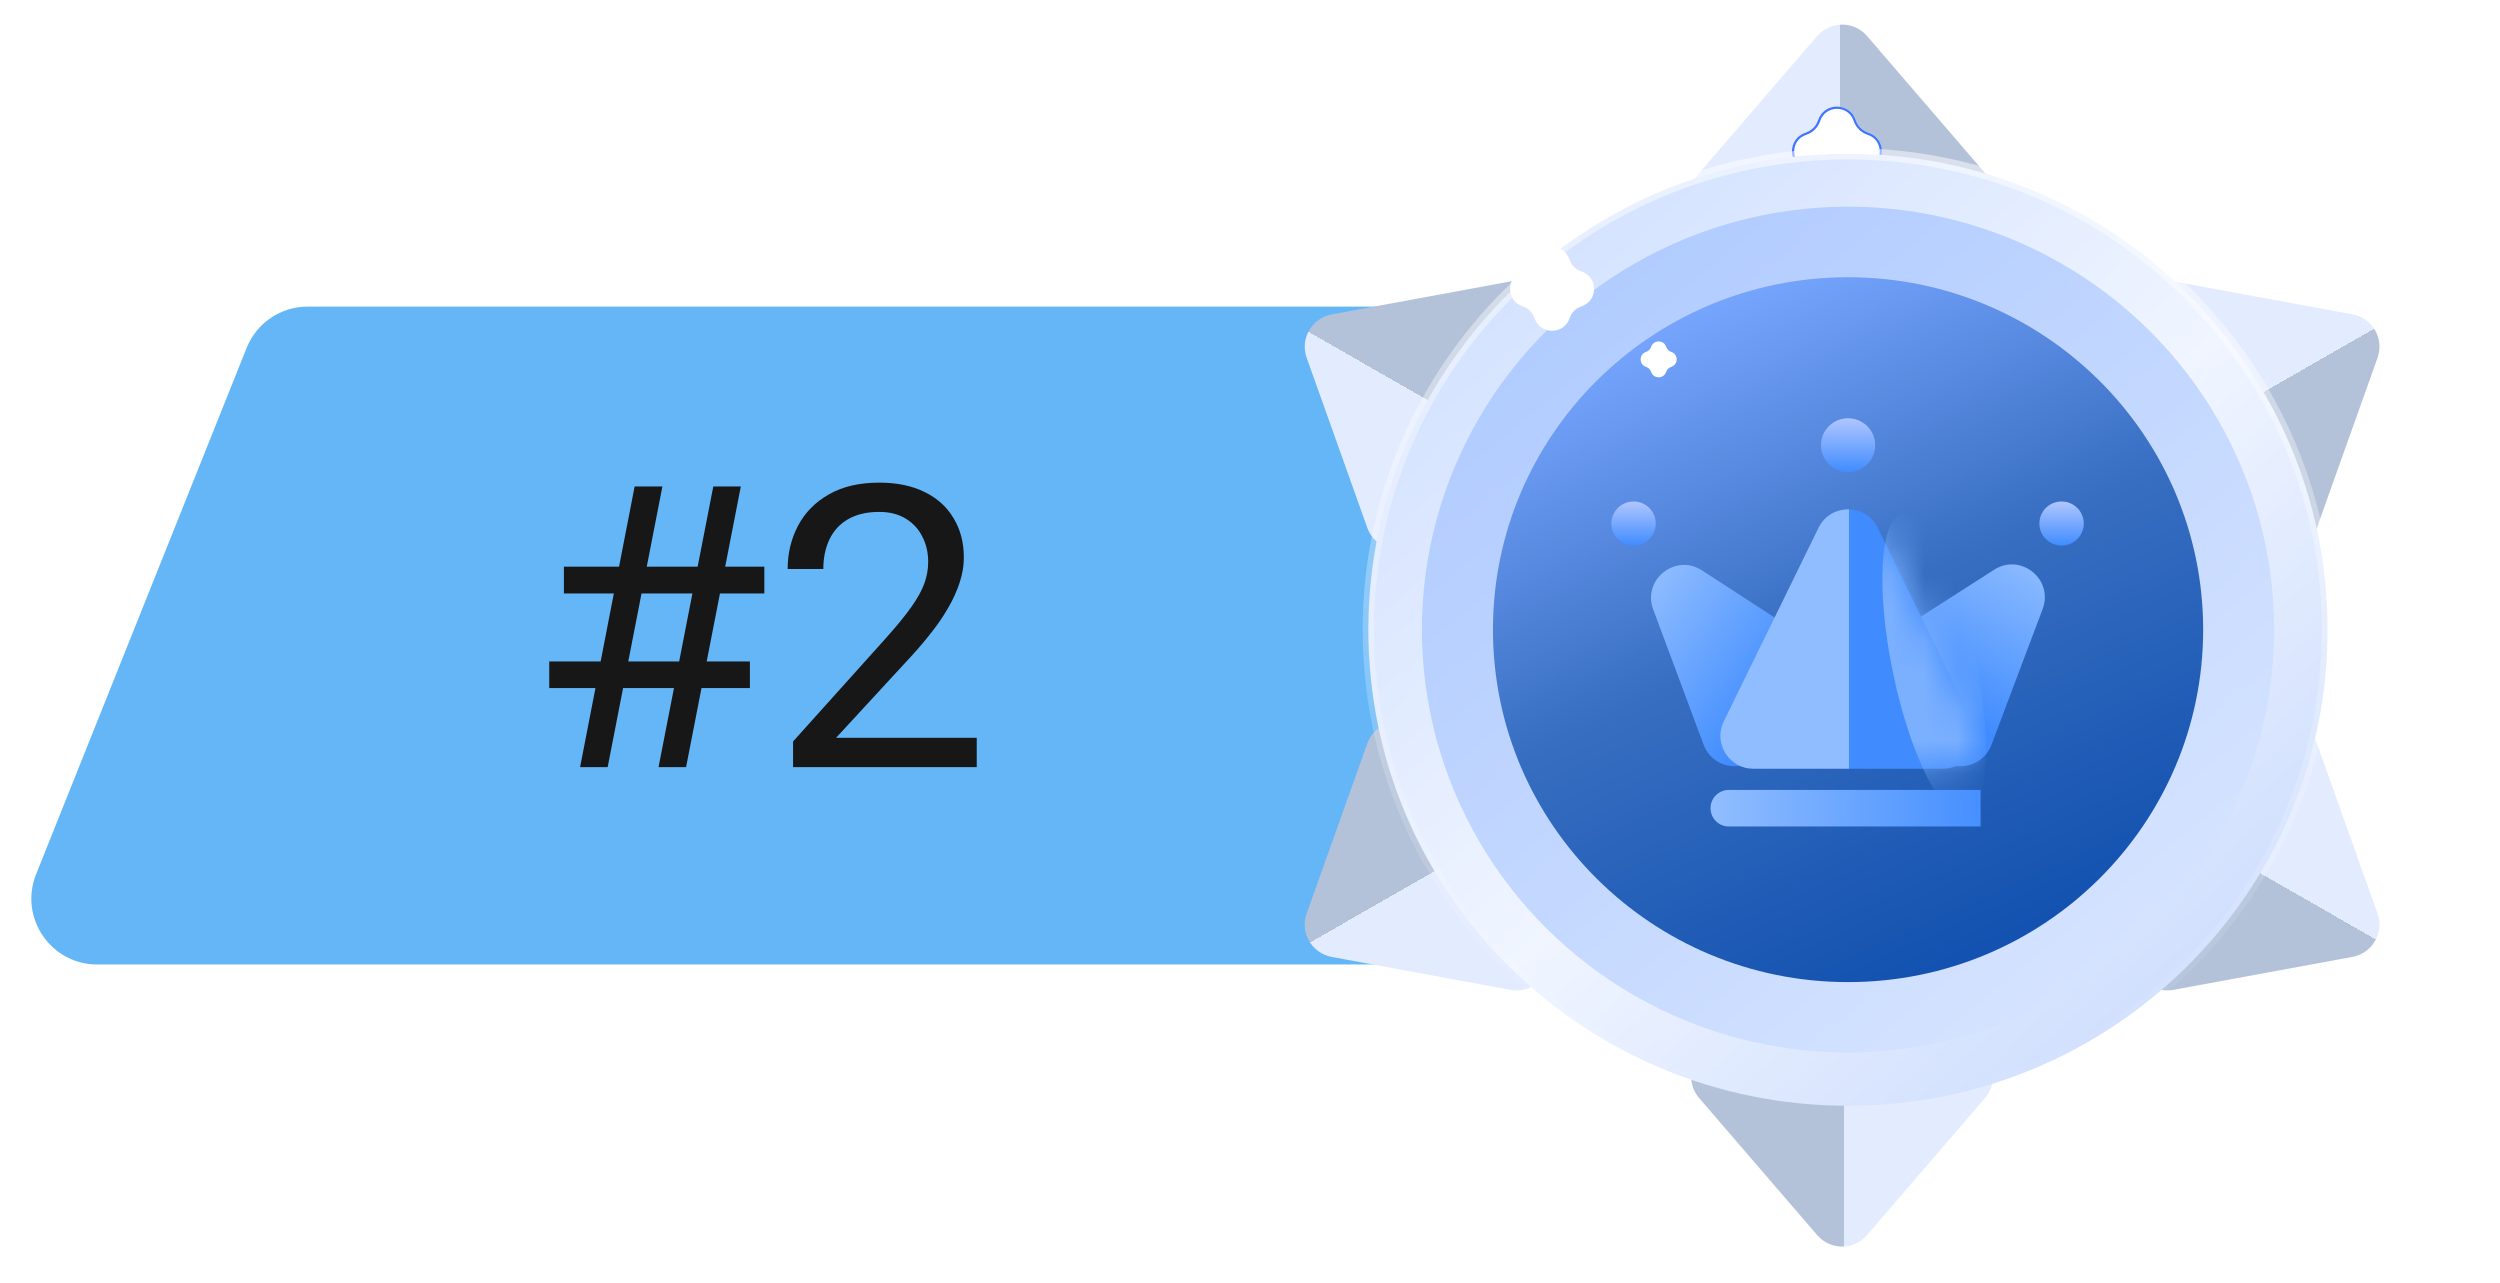 <svg xmlns="http://www.w3.org/2000/svg" width="76" height="39" viewBox="0 0 76 39" fill="none"><g filter="url(#filter0_ii_22894_73955)"><path d="M7.497 10.578C7.801 9.818 8.536 9.32 9.354 9.32H54C55.105 9.32 56 10.216 56 11.32V27.32C56 28.425 55.105 29.32 54 29.32H2.954C1.539 29.32 0.572 27.891 1.097 26.578L7.497 10.578Z" fill="#64B6F7"></path></g><path d="M17.635 23.32L19.293 14.789H20.137L18.473 23.32H17.635ZM20.02 23.32L21.684 14.789H22.521L20.857 23.32H20.02ZM23.236 18.041H17.143V17.227H23.236V18.041ZM22.797 20.918H16.697V20.109H22.797V20.918ZM29.693 22.43V23.32H24.109V22.541L26.904 19.43C27.248 19.047 27.514 18.723 27.701 18.457C27.893 18.188 28.025 17.947 28.1 17.736C28.178 17.521 28.217 17.303 28.217 17.08C28.217 16.799 28.158 16.545 28.041 16.318C27.928 16.088 27.76 15.904 27.537 15.768C27.314 15.631 27.045 15.562 26.729 15.562C26.35 15.562 26.033 15.637 25.779 15.785C25.529 15.93 25.342 16.133 25.217 16.395C25.092 16.656 25.029 16.957 25.029 17.297H23.945C23.945 16.816 24.051 16.377 24.262 15.979C24.473 15.58 24.785 15.264 25.199 15.029C25.613 14.791 26.123 14.672 26.729 14.672C27.268 14.672 27.729 14.768 28.111 14.959C28.494 15.146 28.787 15.412 28.99 15.756C29.197 16.096 29.301 16.494 29.301 16.951C29.301 17.201 29.258 17.455 29.172 17.713C29.09 17.967 28.975 18.221 28.826 18.475C28.682 18.729 28.512 18.979 28.316 19.225C28.125 19.471 27.92 19.713 27.701 19.951L25.416 22.43H29.693Z" fill="#171717"></path><path d="M55.243 1.095C55.642 0.632 56.359 0.632 56.758 1.095L60.343 5.259C60.901 5.907 60.44 6.911 59.585 6.911H52.416C51.561 6.911 51.1 5.907 51.658 5.259L55.243 1.095Z" fill="url(#paint0_linear_22894_73955)"></path><path d="M56.757 37.547C56.358 38.011 55.641 38.011 55.242 37.547L51.657 33.384C51.099 32.735 51.56 31.731 52.415 31.731L59.584 31.731C60.439 31.731 60.9 32.735 60.342 33.384L56.757 37.547Z" fill="url(#paint1_linear_22894_73955)"></path><g filter="url(#filter1_f_22894_73955)"><path d="M55.27 3.652C55.453 3.101 56.233 3.101 56.416 3.652C56.476 3.833 56.618 3.974 56.798 4.033C57.349 4.213 57.349 4.992 56.798 5.172C56.618 5.231 56.476 5.372 56.416 5.553C56.233 6.103 55.453 6.103 55.27 5.553C55.211 5.372 55.069 5.231 54.888 5.172C54.337 4.992 54.337 4.213 54.888 4.033C55.069 3.974 55.211 3.833 55.27 3.652Z" fill="white"></path><path d="M55.303 3.663C55.475 3.144 56.211 3.144 56.383 3.663C56.446 3.854 56.597 4.004 56.788 4.066C57.307 4.235 57.307 4.969 56.788 5.139C56.597 5.201 56.446 5.351 56.383 5.542C56.211 6.061 55.475 6.061 55.303 5.542C55.24 5.351 55.09 5.201 54.899 5.139C54.38 4.969 54.38 4.235 54.899 4.066C55.09 4.004 55.24 3.854 55.303 3.663Z" stroke="#3E74FF" stroke-width="0.069"></path></g><path d="M72.278 27.773C72.485 28.352 72.12 28.978 71.513 29.09L66.082 30.09C65.24 30.245 64.606 29.349 65.035 28.612L68.623 22.444C69.052 21.707 70.15 21.804 70.436 22.605L72.278 27.773Z" fill="url(#paint2_linear_22894_73955)"></path><path d="M39.722 10.873C39.515 10.295 39.88 9.669 40.487 9.557L45.918 8.556C46.76 8.401 47.394 9.297 46.965 10.034L43.377 16.203C42.948 16.94 41.85 16.842 41.564 16.041L39.722 10.873Z" fill="url(#paint3_linear_22894_73955)"></path><path d="M71.513 9.555C72.121 9.667 72.485 10.293 72.279 10.872L70.436 16.04C70.151 16.841 69.052 16.939 68.623 16.201L65.035 10.033C64.606 9.296 65.241 8.4 66.082 8.555L71.513 9.555Z" fill="url(#paint4_linear_22894_73955)"></path><path d="M40.487 29.091C39.879 28.979 39.515 28.353 39.721 27.775L41.564 22.606C41.849 21.806 42.948 21.708 43.377 22.445L46.965 28.614C47.394 29.351 46.759 30.246 45.918 30.091L40.487 29.091Z" fill="url(#paint5_linear_22894_73955)"></path><path d="M70.759 19.145C70.759 27.136 64.232 33.615 56.179 33.615C48.125 33.615 41.598 27.136 41.598 19.145C41.598 11.154 48.125 4.674 56.179 4.674C64.232 4.674 70.759 11.154 70.759 19.145Z" fill="url(#paint6_linear_22894_73955)" stroke="url(#paint7_linear_22894_73955)" stroke-width="0.345"></path><g filter="url(#filter2_i_22894_73955)"><ellipse cx="56.18" cy="19.14" rx="12.954" ry="12.857" fill="url(#paint8_linear_22894_73955)"></ellipse></g><g filter="url(#filter3_ii_22894_73955)"><ellipse cx="56.181" cy="19.142" rx="10.795" ry="10.714" fill="url(#paint9_linear_22894_73955)"></ellipse></g><g filter="url(#filter4_d_22894_73955)"><path d="M50.258 18.527C49.922 17.624 50.931 16.815 51.739 17.339L58.076 21.452C58.911 21.994 58.528 23.291 57.532 23.291H52.726C52.308 23.291 51.934 23.031 51.789 22.639L50.258 18.527Z" fill="url(#paint10_linear_22894_73955)"></path><path d="M62.096 18.515C62.436 17.614 61.432 16.801 60.621 17.32L54.178 21.449C53.337 21.987 53.719 23.291 54.718 23.291H59.604C60.02 23.291 60.393 23.033 60.54 22.643L62.096 18.515Z" fill="url(#paint11_linear_22894_73955)"></path><path d="M55.284 16.044C55.649 15.297 56.714 15.297 57.08 16.044L59.961 21.931C60.286 22.595 59.803 23.37 59.063 23.37H53.3C52.561 23.37 52.077 22.595 52.402 21.931L55.284 16.044Z" fill="url(#paint12_linear_22894_73955)"></path><mask id="mask0_22894_73955" style="mask-type:alpha" maskUnits="userSpaceOnUse" x="52" y="15" width="9" height="9"><path d="M55.284 16.034C55.649 15.287 56.714 15.287 57.08 16.034L59.961 21.921C60.286 22.585 59.803 23.36 59.063 23.36H53.3C52.561 23.36 52.077 22.585 52.402 21.921L55.284 16.034Z" fill="url(#paint13_linear_22894_73955)"></path></mask><g mask="url(#mask0_22894_73955)"><g filter="url(#filter5_f_22894_73955)"><ellipse cx="4.697" cy="1.275" rx="4.697" ry="1.275" transform="matrix(0.204 0.979 -0.98 0.201 59.09 15.352)" fill="#7BB0FF"></ellipse></g></g><ellipse cx="56.181" cy="13.534" rx="0.825" ry="0.819" fill="url(#paint14_linear_22894_73955)"></ellipse><ellipse cx="49.66" cy="15.915" rx="0.675" ry="0.67" fill="url(#paint15_linear_22894_73955)"></ellipse><ellipse cx="62.672" cy="15.915" rx="0.675" ry="0.67" fill="url(#paint16_linear_22894_73955)"></ellipse><path d="M52 24.569C52 24.262 52.249 24.014 52.556 24.014H60.21V25.125H52.556C52.249 25.125 52 24.876 52 24.569Z" fill="url(#paint17_linear_22894_73955)"></path></g><path d="M50.194 10.545C50.267 10.325 50.579 10.325 50.652 10.545C50.676 10.617 50.733 10.674 50.805 10.697C51.026 10.769 51.026 11.081 50.805 11.153C50.733 11.176 50.676 11.233 50.652 11.305C50.579 11.525 50.267 11.525 50.194 11.305C50.17 11.233 50.113 11.176 50.041 11.153C49.821 11.081 49.821 10.769 50.041 10.697C50.113 10.674 50.17 10.617 50.194 10.545Z" fill="white"></path><path d="M46.648 7.896C46.819 7.382 47.547 7.382 47.717 7.896C47.773 8.065 47.906 8.197 48.074 8.252C48.588 8.42 48.588 9.147 48.074 9.314C47.906 9.369 47.773 9.502 47.717 9.67C47.547 10.184 46.819 10.184 46.648 9.67C46.593 9.502 46.46 9.369 46.291 9.314C45.777 9.147 45.777 8.42 46.291 8.252C46.46 8.197 46.593 8.065 46.648 7.896Z" fill="white"></path><defs><filter id="filter0_ii_22894_73955" x="-3.047" y="8.32" width="60.047" height="22" filterUnits="userSpaceOnUse" color-interpolation-filters="sRGB"><feGaussianBlur stdDeviation="2"></feGaussianBlur><feGaussianBlur stdDeviation="1"></feGaussianBlur></filter><filter id="filter1_f_22894_73955" x="52.751" y="1.513" width="6.185" height="6.177" filterUnits="userSpaceOnUse" color-interpolation-filters="sRGB"><feGaussianBlur stdDeviation="0.863"></feGaussianBlur></filter><filter id="filter2_i_22894_73955" x="43.227" y="5.593" width="25.906" height="26.405" filterUnits="userSpaceOnUse" color-interpolation-filters="sRGB"><feGaussianBlur stdDeviation="0.69"></feGaussianBlur></filter><filter id="filter3_ii_22894_73955" x="45.387" y="7.738" width="21.59" height="22.808" filterUnits="userSpaceOnUse" color-interpolation-filters="sRGB"><feGaussianBlur stdDeviation="1.725"></feGaussianBlur><feGaussianBlur stdDeviation="1.725"></feGaussianBlur></filter><filter id="filter4_d_22894_73955" x="47.604" y="12.025" width="17.124" height="15.171" filterUnits="userSpaceOnUse" color-interpolation-filters="sRGB"><feGaussianBlur stdDeviation="0.69"></feGaussianBlur></filter><filter id="filter5_f_22894_73955" x="55.156" y="13.531" width="7.289" height="13.35" filterUnits="userSpaceOnUse" color-interpolation-filters="sRGB"><feGaussianBlur stdDeviation="1.035"></feGaussianBlur></filter><linearGradient id="paint0_linear_22894_73955" x1="53.604" y1="2.893" x2="58.397" y2="2.893" gradientUnits="userSpaceOnUse"><stop offset="0.489" stop-color="#E3EBFF"></stop><stop offset="0.489" stop-color="#D1E5EE"></stop><stop offset="0.489" stop-color="#B3C2D9"></stop></linearGradient><linearGradient id="paint1_linear_22894_73955" x1="58.396" y1="35.749" x2="53.603" y2="35.749" gradientUnits="userSpaceOnUse"><stop offset="0.489" stop-color="#E3EBFF"></stop><stop offset="0.489" stop-color="#D1E5EE"></stop><stop offset="0.489" stop-color="#B3C2D9"></stop></linearGradient><linearGradient id="paint2_linear_22894_73955" x1="71.533" y1="25.477" x2="69.163" y2="29.612" gradientUnits="userSpaceOnUse"><stop offset="0.489" stop-color="#E3EBFF"></stop><stop offset="0.489" stop-color="#D1E5EE"></stop><stop offset="0.489" stop-color="#B3C2D9"></stop></linearGradient><linearGradient id="paint3_linear_22894_73955" x1="40.467" y1="13.169" x2="42.837" y2="9.034" gradientUnits="userSpaceOnUse"><stop offset="0.489" stop-color="#E3EBFF"></stop><stop offset="0.489" stop-color="#D1E5EE"></stop><stop offset="0.489" stop-color="#B3C2D9"></stop></linearGradient><linearGradient id="paint4_linear_22894_73955" x1="69.137" y1="9.048" x2="71.506" y2="13.183" gradientUnits="userSpaceOnUse"><stop offset="0.489" stop-color="#E3EBFF"></stop><stop offset="0.489" stop-color="#D1E5EE"></stop><stop offset="0.489" stop-color="#B3C2D9"></stop></linearGradient><linearGradient id="paint5_linear_22894_73955" x1="42.863" y1="29.598" x2="40.494" y2="25.463" gradientUnits="userSpaceOnUse"><stop offset="0.489" stop-color="#E3EBFF"></stop><stop offset="0.489" stop-color="#D1E5EE"></stop><stop offset="0.489" stop-color="#B3C2D9"></stop></linearGradient><linearGradient id="paint6_linear_22894_73955" x1="46.722" y1="8.257" x2="66.229" y2="30.178" gradientUnits="userSpaceOnUse"><stop stop-color="#D5E3FF"></stop><stop offset="0.521" stop-color="#F0F5FF"></stop><stop offset="1" stop-color="#D0DFFE"></stop></linearGradient><linearGradient id="paint7_linear_22894_73955" x1="56.179" y1="4.502" x2="56.179" y2="33.788" gradientUnits="userSpaceOnUse"><stop stop-color="white" stop-opacity="0.5"></stop><stop offset="1" stop-color="white" stop-opacity="0"></stop></linearGradient><linearGradient id="paint8_linear_22894_73955" x1="47.904" y1="9.319" x2="64.31" y2="29.261" gradientUnits="userSpaceOnUse"><stop stop-color="#B1CCFF"></stop><stop offset="1" stop-color="#D5E3FF"></stop></linearGradient><linearGradient id="paint9_linear_22894_73955" x1="49.038" y1="10.319" x2="57.818" y2="29.906" gradientUnits="userSpaceOnUse"><stop stop-color="#78A6FF"></stop><stop offset="0.484" stop-color="#376EC1"></stop><stop offset="1" stop-color="#1352B0"></stop></linearGradient><linearGradient id="paint10_linear_22894_73955" x1="49.913" y1="17.853" x2="54.272" y2="21.047" gradientUnits="userSpaceOnUse"><stop stop-color="#90BDFF"></stop><stop offset="1" stop-color="#408CFF"></stop></linearGradient><linearGradient id="paint11_linear_22894_73955" x1="61.994" y1="16.931" x2="59.369" y2="21.692" gradientUnits="userSpaceOnUse"><stop stop-color="#90BDFF"></stop><stop offset="1" stop-color="#408CFF"></stop></linearGradient><linearGradient id="paint12_linear_22894_73955" x1="53.888" y1="18.925" x2="58.541" y2="18.925" gradientUnits="userSpaceOnUse"><stop offset="0.497" stop-color="#90BDFF"></stop><stop offset="0.497" stop-color="#408CFF"></stop></linearGradient><linearGradient id="paint13_linear_22894_73955" x1="53.888" y1="18.915" x2="58.541" y2="18.915" gradientUnits="userSpaceOnUse"><stop offset="0.417" stop-color="#B1B0D8"></stop><stop offset="0.497" stop-color="#FFCC1D"></stop></linearGradient><linearGradient id="paint14_linear_22894_73955" x1="56.181" y1="12.715" x2="56.181" y2="14.354" gradientUnits="userSpaceOnUse"><stop stop-color="#B0C6FF"></stop><stop offset="1" stop-color="#408CFF"></stop></linearGradient><linearGradient id="paint15_linear_22894_73955" x1="49.66" y1="15.244" x2="49.66" y2="16.585" gradientUnits="userSpaceOnUse"><stop stop-color="#B0C6FF"></stop><stop offset="1" stop-color="#408CFF"></stop></linearGradient><linearGradient id="paint16_linear_22894_73955" x1="62.672" y1="15.244" x2="62.672" y2="16.585" gradientUnits="userSpaceOnUse"><stop stop-color="#B0C6FF"></stop><stop offset="1" stop-color="#408CFF"></stop></linearGradient><linearGradient id="paint17_linear_22894_73955" x1="52.093" y1="24.569" x2="60.303" y2="24.569" gradientUnits="userSpaceOnUse"><stop stop-color="#90BDFF"></stop><stop offset="1" stop-color="#458FFF"></stop></linearGradient></defs></svg>